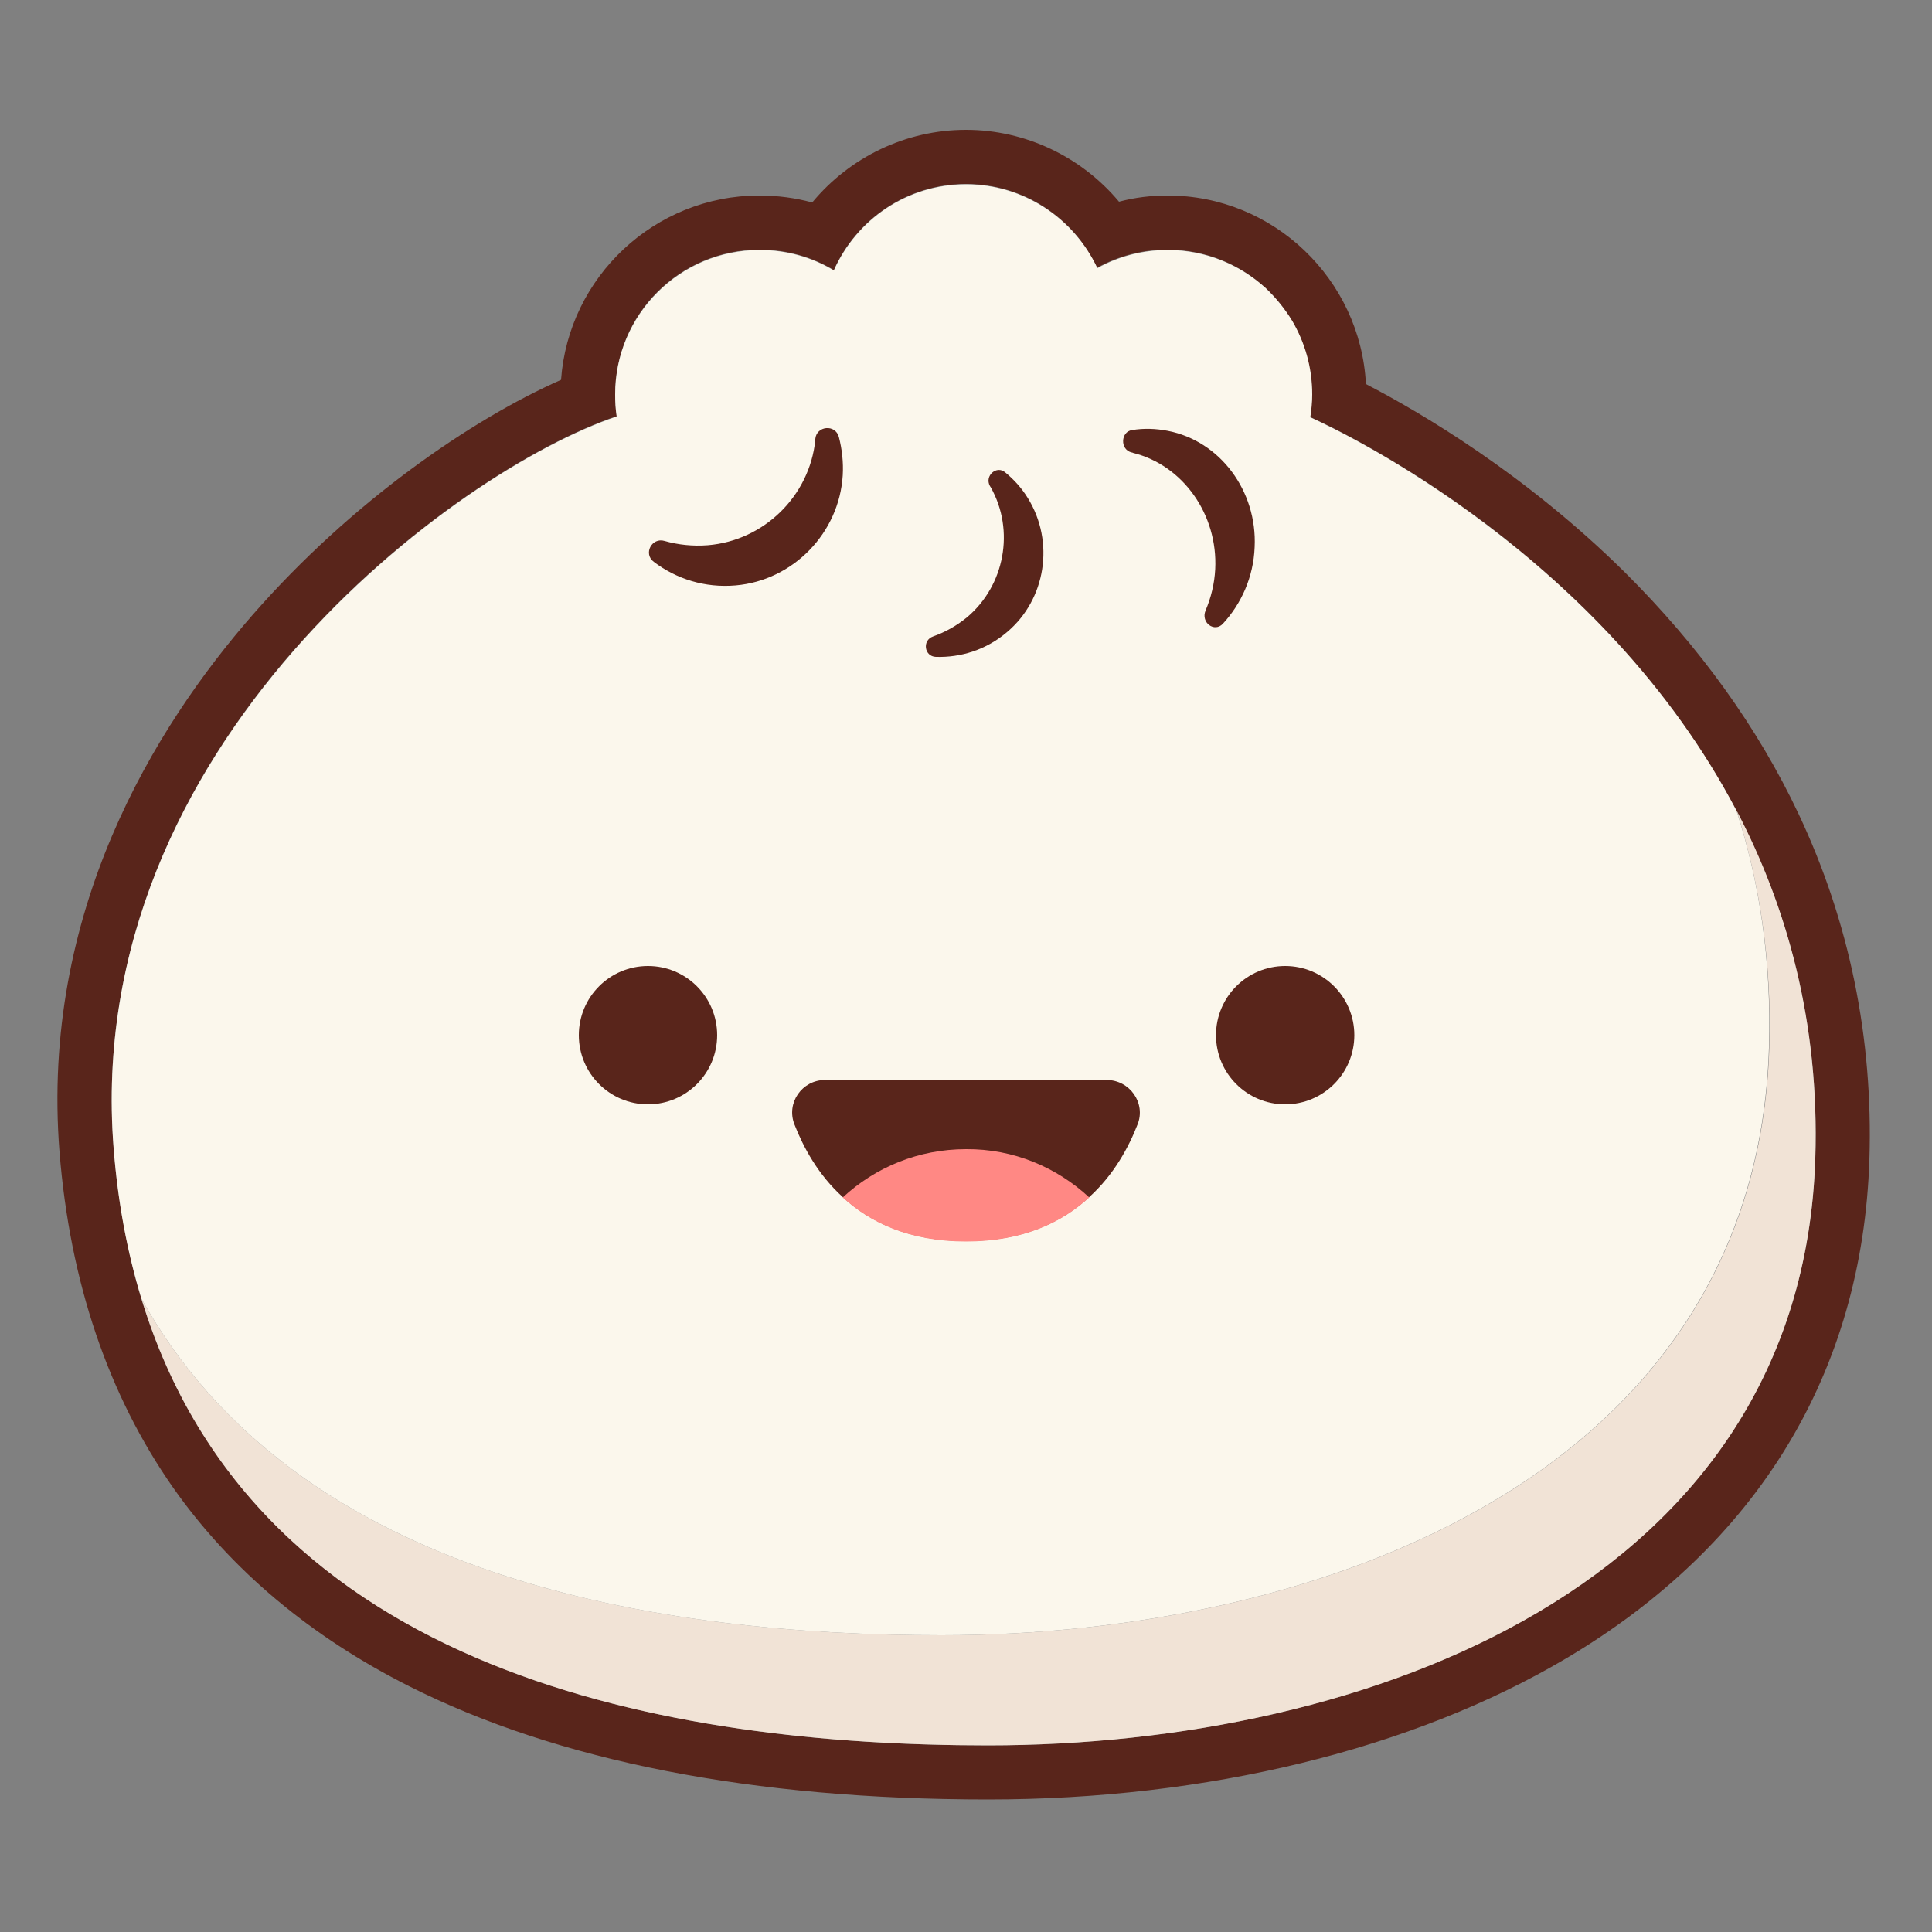 <svg version="1.1" id="bao" xmlns="http://www.w3.org/2000/svg" x="0" y="0" viewBox="0 0 500 500" xml:space="preserve"><rect x="0" y="0" width="500" height="500" fill="#808080" stroke="none"/><style>.st0{fill:#59251b}</style><path class="st0" d="M250 47.6c15 0 28 8.9 33.9 21.7 5.4-3 11.6-4.7 18.2-4.7 20.7 0 37.4 16.7 37.4 37.4 0 2-.2 4-.5 5.9 12.5 5.6 134.8 64.2 130.8 191.8-3.5 110.6-116.1 152-214.1 152-91.2 0-215.9-22.5-226.3-154.7-8.2-104.5 89-175.5 130.2-189.3-.3-1.9-.4-3.8-.4-5.7 0-20.7 16.7-37.4 37.4-37.4 7 0 13.6 1.9 19.2 5.3 5.8-13.1 18.9-22.3 34.2-22.3m0-14c-15.6 0-30.1 7.1-39.8 18.8-4.4-1.2-9-1.8-13.7-1.8-27.1 0-49.4 21.1-51.3 47.7-23.1 10.2-54.2 31.5-79.8 60.8-25.5 29.2-54.9 77-50 139C18.1 331.8 28 361 44.8 385c14.9 21.2 35.5 38.5 61.1 51.4 38.5 19.4 88.9 29.3 149.8 29.3 56.7 0 109.9-13 149.6-36.5 49.6-29.4 76.7-74 78.5-129.1 1-31.5-5.2-61.6-18.3-89.4-10.6-22.5-25.8-43.5-45-62.6-25.8-25.5-52.9-41.4-67-48.7-1.4-27.1-23.9-48.8-51.3-48.8-4.3 0-8.5.5-12.6 1.6-9.7-11.6-24.2-18.6-39.6-18.6z"/><path d="M469.8 299.7c-3.5 110.6-116.1 152-214.1 152-81.3 0-189.4-17.9-219.1-115.6C77 408.9 171 423.2 243.8 423.2c97.9 0 210.6-41.4 214.1-152 .7-22.6-2.6-43.1-8.5-61.5 13.1 25 21.5 54.9 20.4 90z" fill="#f1e3d6"/><path d="M457.8 271.2c-3.5 110.6-116.1 152-214.1 152-72.7 0-166.7-14.3-207.1-87.1-3.6-11.8-6.1-24.8-7.2-39-8.2-104.5 89-175.5 130.2-189.3-.3-1.9-.4-3.8-.4-5.7 0-20.7 16.8-37.4 37.4-37.4 7 0 13.6 1.9 19.2 5.3 5.8-13.1 18.9-22.3 34.2-22.3 15 0 28 8.9 34 21.7 5.4-3 11.6-4.7 18.2-4.7 9.8 0 18.7 3.8 25.4 9.9 2.6 2.5 4.9 5.3 6.8 8.4 3.3 5.6 5.2 12.1 5.2 19.1 0 2-.2 4-.5 5.9 9 4.1 75.8 36 110.3 101.8 5.9 18.3 9.1 38.7 8.4 61.4z" fill="#fbf7ec"/><path class="st0" d="M211 113.6v.3c-1.5 14.5-13.3 26-27.8 27.2-3.9.3-7.7-.1-11.2-1.1-3.3-1-5.6 3.3-2.8 5.4 5.8 4.4 13.2 6.8 21.2 6.1 14.9-1.3 26.8-13.6 27.7-28.5.2-3.4-.2-6.8-1-9.9-.9-3.4-5.8-2.9-6.1.5zm81.9 3.5c.1 0 .2 0 .3.1 13 3.2 22 16 21.3 30.1-.2 3.8-1.1 7.4-2.5 10.7-1.3 3.1 2.3 5.8 4.5 3.4 4.7-5.1 7.9-12 8.2-19.8.7-14.6-9-27.5-22.5-30.1-3.1-.6-6.2-.7-9.2-.2-3 .4-3.2 5.1-.1 5.8zm-36.7 8.7c.1.1.1.2.2.3 6.3 11.2 3.6 25.5-6.2 33.7-2.7 2.2-5.6 3.8-8.7 4.9-2.9 1-2.3 5.2.7 5.3 6.4.2 13-1.8 18.4-6.4 10.1-8.5 12.4-23.4 5.4-34.7-1.6-2.6-3.6-4.8-5.8-6.6-2.2-2-5.5.8-4 3.5z"/><circle class="st0" cx="167.7" cy="267.9" r="17.9"/><circle class="st0" cx="332.6" cy="267.9" r="17.9"/><path class="st0" d="M294.4 291c-2.3 5.9-6.1 13-12.5 18.8-7.1 6.5-17.2 11.4-31.9 11.4s-24.8-4.9-31.9-11.4c-6.4-5.8-10.2-12.9-12.5-18.8-2.2-5.6 2-11.5 7.9-11.5h72.9c6 0 10.2 6 8 11.5z"/><path d="M281.9 309.9c-7.1 6.5-17.2 11.4-31.9 11.4s-24.8-4.9-31.9-11.4c8.4-7.8 19.6-12.5 31.9-12.5 12.3-.1 23.5 4.7 31.9 12.5z" fill="#ff8884"/></svg>
